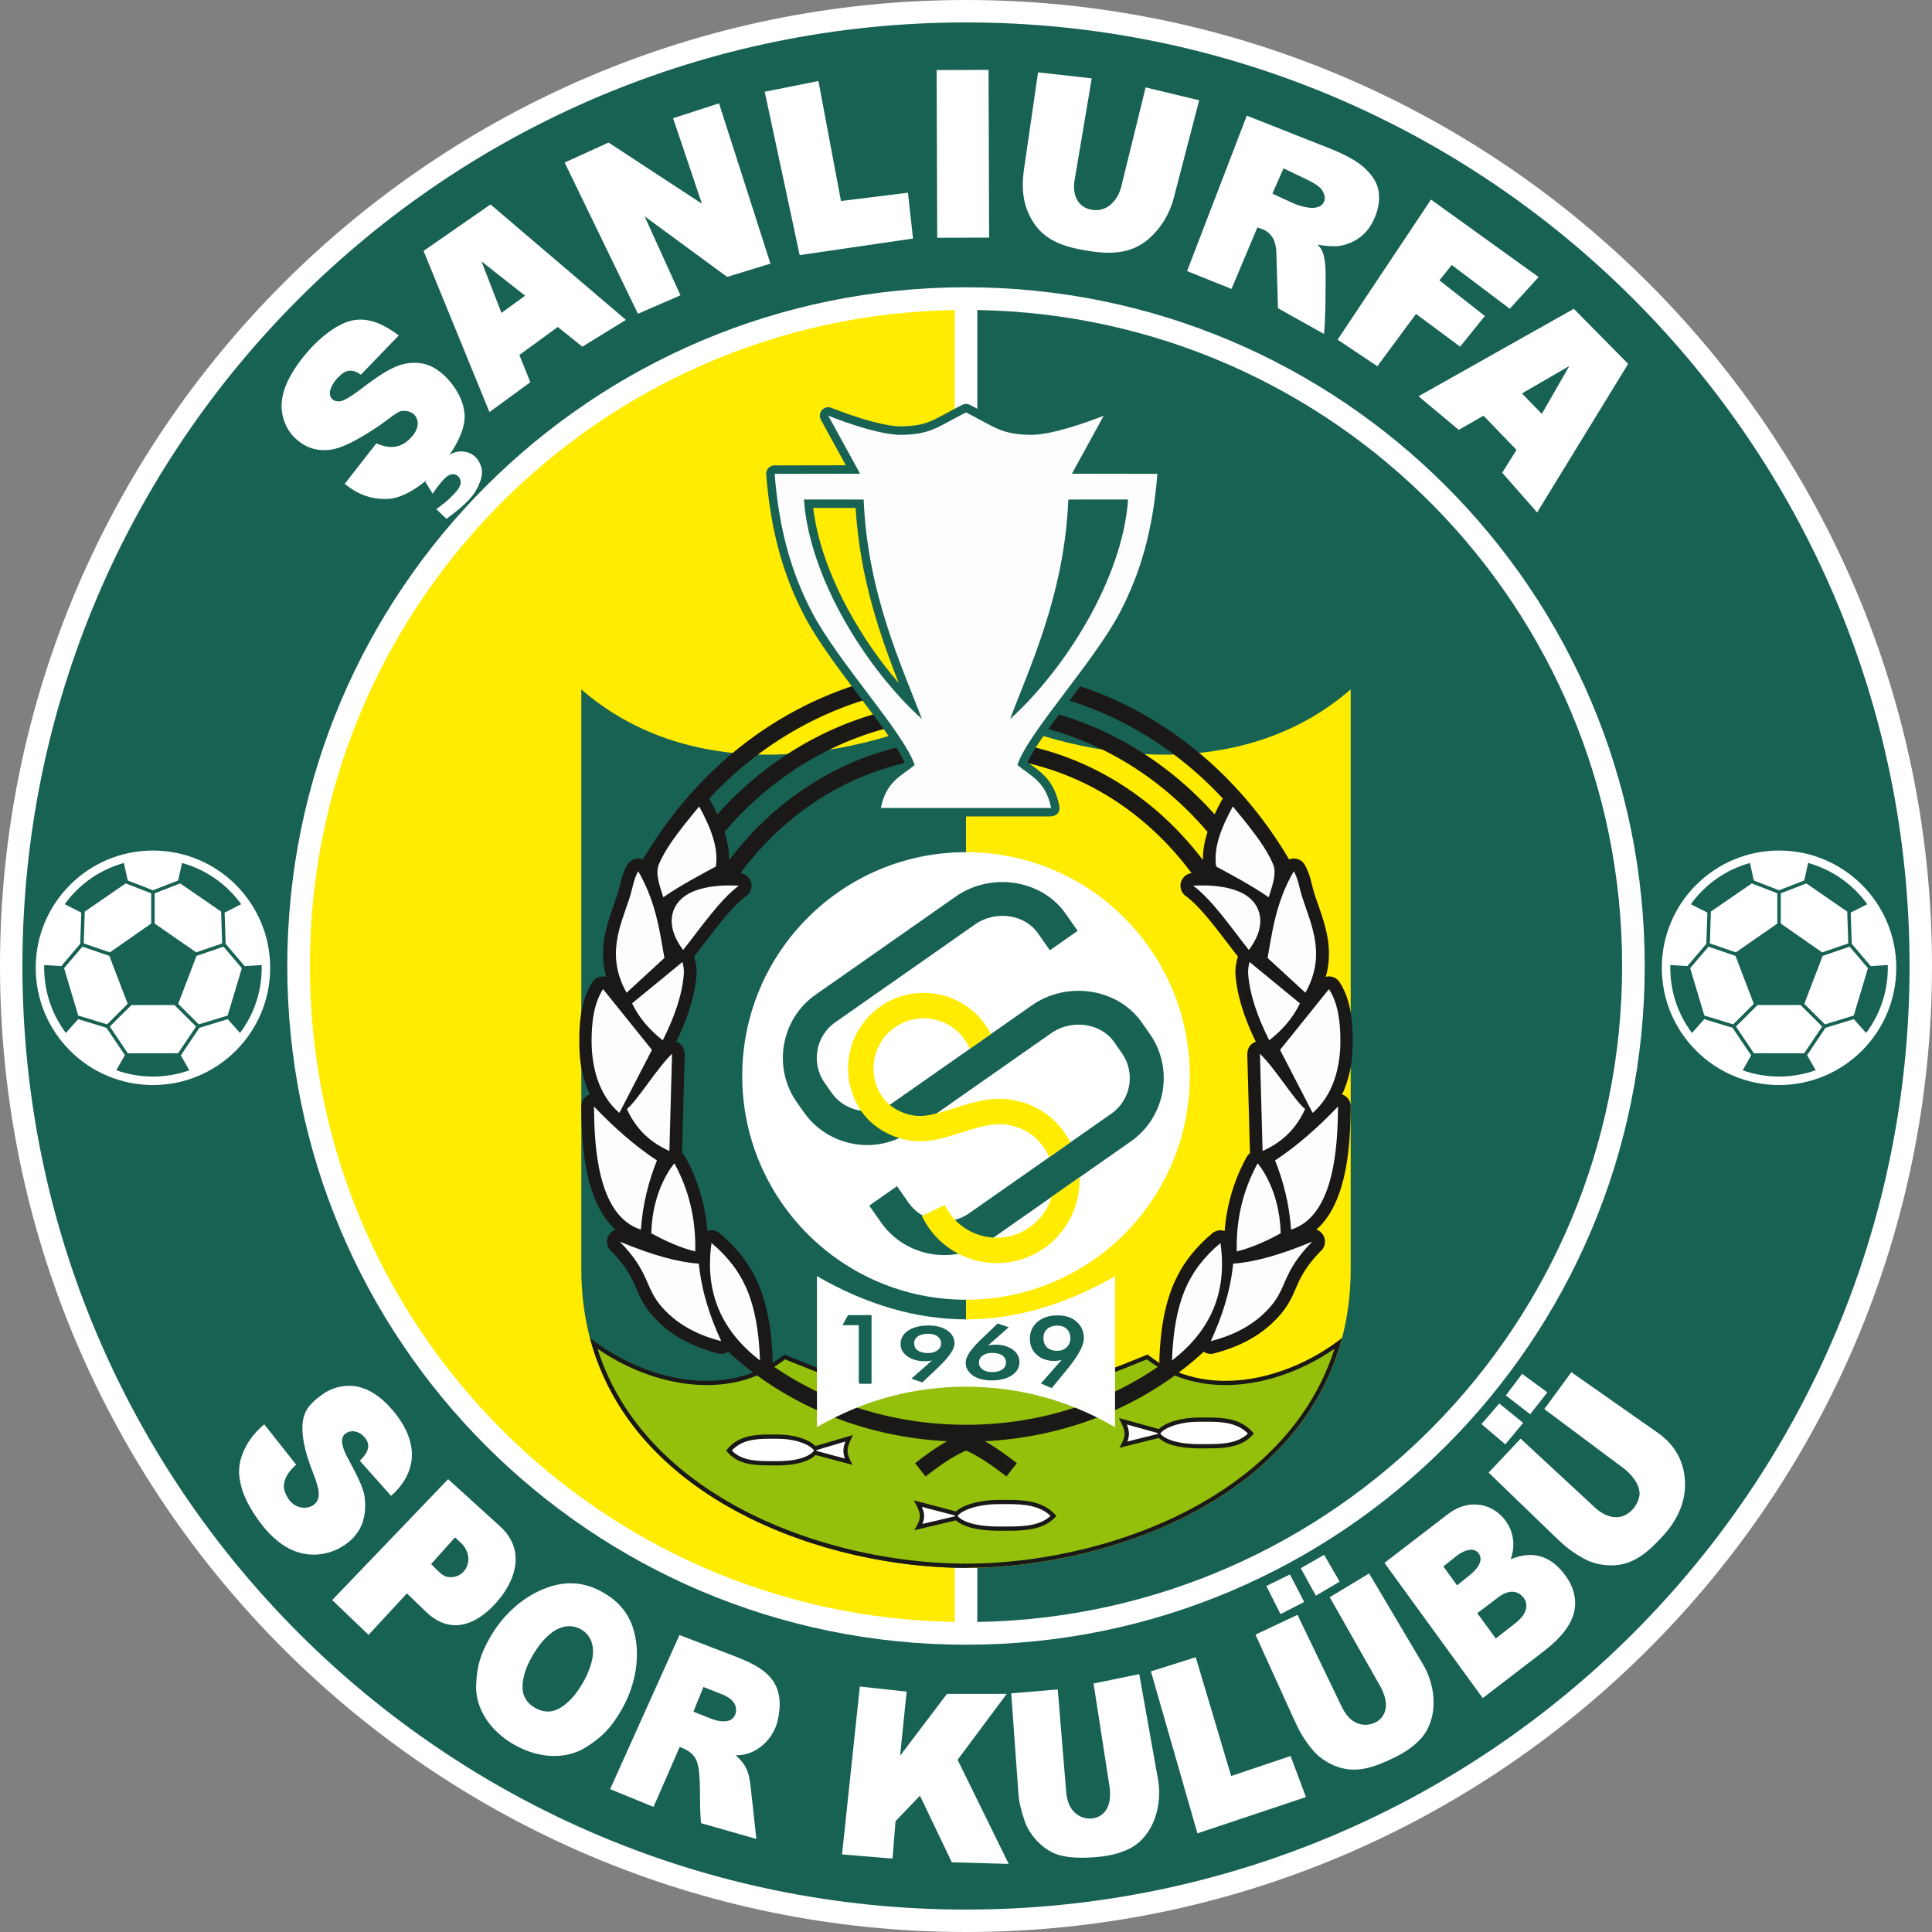 <svg xmlns="http://www.w3.org/2000/svg" id="Calque_2" data-name="Calque 2" viewBox="0 0 4342.9 4342.9"><rect x="0" y="0" width="4342.9" height="4342.9" fill="#808080" stroke="none"/><defs><style>.cls-1,.cls-2,.cls-3,.cls-5,.cls-6{fill-rule:evenodd}.cls-1{fill:#fff}.cls-2{fill:#1b1918}.cls-3{fill:#186253}.cls-5{fill:#fdfdfd}.cls-6{fill:#ffec00}</style></defs><g id="svg124"><path fill="#fff" d="M2171.45 4342.89C974.11 4342.89 0 3368.79 0 2171.45S974.11 0 2171.45 0 4342.9 974.11 4342.9 2171.45 3368.79 4342.9 2171.45 4342.9Z"/><path id="path2" d="M2171.45 50.41c1171.42 0 2121.04 949.62 2121.04 2121.04s-949.62 2121.04-2121.04 2121.04S50.4 3342.86 50.4 2171.45 1000.03 50.41 2171.45 50.41Z" class="cls-3"/><path id="path4" d="M2171.45 645.76c842.61 0 1525.69 683.07 1525.69 1525.68s-683.08 1525.69-1525.69 1525.69S645.76 3014.06 645.76 2171.44 1328.84 645.76 2171.45 645.76Z" class="cls-1"/><path id="path6" d="M2146.04 3646.01c-802.83-13.57-1449.48-668.5-1449.48-1474.56s646.65-1461 1449.48-1474.57v2949.13Z" class="cls-6"/><path id="path8" d="M2196.85 696.88c802.83 13.57 1449.48 668.5 1449.48 1474.57s-646.66 1461-1449.48 1474.56V696.88Z" class="cls-3"/><path id="path10" d="M2171.45 3524.36c355.86 0 864.75-192.98 864.75-671.3V1549.58c-226.68 197.96-568.01 181.12-864.75 36.75v1938.03Z" class="cls-6"/><path id="path12" d="M2171.45 3524.36c-355.86 0-864.75-192.98-864.75-671.3V1549.58c226.68 197.96 568.01 181.12 864.75 36.75v1938.03Z" class="cls-3"/><path id="path14" d="M2171.45 3524.36c314.77 0 749.19-151.03 845.34-516.93-119.9 94.34-307.33 141.92-437.18 37.31-116.58 47.43-251.49 108.33-408.15 35.66-156.66 72.68-291.58 11.79-408.15-35.64-129.86 104.6-317.27 57.03-437.18-37.32 96.15 365.89 530.56 516.92 845.33 516.92Z" class="cls-2"/><path id="path16" fill="#94bf0b" fill-rule="evenodd" d="M2171.45 3514.83c173.29 0 383.1-46.13 551.66-149.21 126.75-77.51 230.11-187.27 276.71-333.86-62.34 43.15-138.78 73.9-215.3 80.43-72.61 6.2-145.34-9.34-206.44-56.55l-9.05 3.69v-.03c-114.11 46.65-245.22 100.23-397.58 31.53-152.37 68.72-283.47 15.14-397.57-31.52v.03l-9.06-3.69c-61.1 47.21-133.83 62.75-206.44 56.55-76.52-6.53-152.95-37.27-215.3-80.42 46.61 146.58 149.96 256.34 276.71 333.85 168.56 103.07 378.36 149.2 551.65 149.2Z"/><path id="path18" d="M2381.7 1528.72c154.56 41.44 292.63 127.92 401.66 247.8 42.87 47.14 81.25 99.22 114.36 155.38 7.93-3.17 17.18-2.76 25.11 1.9 5.18 3.05 9.04 7.48 11.4 12.55 8.05 15.12 11.41 28.45 15.05 42.94 1.73 6.89 3.55 14.11 5.62 20.49 2.3 7.08 4.92 14.6 7.57 22.21 16.99 48.75 35.27 101.2 17.7 163.78 8.43-2.16 17.74-.46 25.04 5.41 7.22 5.81 14.22 20.58 17.89 28.99 14.34 32.85 17.65 72.47 17.54 108.13-.07 21.72-1 43.55-4.97 63.7-3.95 20.04-10.07 39.65-18.84 58.11 3.84 1.29 7.47 3.42 10.6 6.39 6.63 6.31 9.57 15.05 8.74 23.51-.46 42.55-2.26 104.97-16.51 161.64-11.12 44.23-29.7 85.08-60.6 112.34 7.46 2.57 13.83 8.18 17.1 16.03 4.86 11.65 1.43 24.67-7.59 32.54-34.92 35.94-45.81 60.82-55.63 83.25-8.93 20.41-17.16 39.19-36.77 61.47-22.74 25.83-48.61 44.3-74.52 57.79-25.08 13.06-50.39 21.41-72.81 27.28l.02.09c-8.21 2.15-16.51.5-23.06-3.86-3.99 3.69-8.03 7.34-12.12 10.95-124.43 109.86-292.82 180.75-479.66 190.16 18.44 10.51 41.75 25.97 71.74 49.36l-23.37 29.92c-44.38-34.61-72.14-50.15-90.95-58.22-18.81 8.07-46.57 23.6-90.95 58.22l-23.37-29.92c29.99-23.39 53.3-38.85 71.74-49.36-186.84-9.4-355.24-80.29-479.66-190.16-4.09-3.61-8.13-7.26-12.12-10.95-6.55 4.36-14.86 6.01-23.06 3.86l.02-.09c-22.43-5.87-47.73-14.22-72.81-27.28-25.91-13.49-51.78-31.96-74.52-57.79-19.62-22.28-27.84-41.06-36.77-61.47-9.81-22.43-20.71-47.31-55.63-83.25-9.02-7.86-12.45-20.89-7.59-32.54 3.27-7.85 9.65-13.47 17.1-16.03-30.9-27.26-49.48-68.11-60.6-112.34-14.24-56.67-16.04-119.1-16.5-161.64-.83-8.46 2.1-17.2 8.73-23.51 3.13-2.98 6.76-5.11 10.6-6.39-8.78-18.46-14.89-38.07-18.84-58.11-3.97-20.15-4.9-41.99-4.97-63.7-.11-35.66 3.2-75.27 17.54-108.13 3.66-8.4 10.67-23.17 17.89-28.99 7.3-5.88 16.61-7.58 25.04-5.41-17.57-62.58.71-115.03 17.7-163.78 2.65-7.61 5.27-15.13 7.57-22.21 2.07-6.38 3.88-13.6 5.62-20.49 3.64-14.48 7-27.81 15.05-42.94 2.36-5.07 6.22-9.5 11.4-12.55 7.93-4.66 17.18-5.07 25.11-1.9 33.12-56.16 71.49-108.24 114.36-155.38 109.25-120.13 247.66-206.71 402.6-248.05l27.66 32.27c-151.96 36.64-288.12 118.66-395.69 234.39.97 1.23 1.84 2.55 2.62 3.96l-.04.02c5.76 10.51 11.14 20.95 16 31.34l1.8-2.01c107.77-119.59 246.73-202.84 402.24-236.28l28.44 33.18c-155.8 28.63-295.24 109.64-402.4 228.55a815.09 815.09 0 0 0-14.21 16.21c.5 1.54.98 3.09 1.45 4.63 6.06 19.93 9.33 39.5 8.88 58.69a758.167 758.167 0 0 1 37.27-45.21c106.69-119.65 247.78-198.59 405.32-220.5l29.85 34.83c-158.24 15.5-300.45 91.77-406.73 210.96-14 15.7-27.38 32.1-40.08 49.15 7.42.98 14.45 4.84 19.25 11.33 9.39 12.69 6.71 30.58-5.98 39.97l-.06-.07c-30.11 22.29-62.9 65.24-93.99 105.97-7.07 9.26-14.06 18.42-23.71 30.68.99 2.15 1.7 4.4 2.13 6.68 1.12 4.38 2.1 8.86 2.77 13.6.85 6.01 1.22 12.32.79 19.09-1.6 24.7-7.03 50.56-15.27 76.69-7.85 24.91-18.31 50.26-30.43 75.21 14.6 5.01 19.47 17 19.1 30.92l-5.83 212.93c.12 2.12.01 4.27-.36 6.41 4.31 3.18 6.24 6.1 8.6 10.47 17.15 31.6 30.03 64.91 38.43 100.01 5.01 20.96 8.4 42.5 10.14 64.63a28.54 28.54 0 0 1 13.47-1.3c6.21.89 11.66 3.72 15.84 7.78 39.49 33.61 67.62 70.04 86.69 115.91 18.32 44.07 27.81 96.25 30.61 162.7.25 6.29.37 11.51-1.58 16.61 119.78 83.78 271.37 133.82 436.36 133.82s316.58-50.04 436.36-133.82c-1.95-5.1-1.83-10.32-1.58-16.61 2.8-66.45 12.29-118.62 30.61-162.7 19.07-45.87 47.2-82.3 86.69-115.91 4.18-4.06 9.63-6.89 15.84-7.78 4.69-.67 9.28-.16 13.47 1.3 1.74-22.13 5.13-43.67 10.14-64.63 8.39-35.1 21.28-68.42 38.43-100.01 2.37-4.36 4.29-7.28 8.6-10.47-.37-2.14-.48-4.29-.36-6.41l-5.83-212.93c-.37-13.92 4.5-25.91 19.1-30.92-12.13-24.95-22.58-50.3-30.43-75.21-8.24-26.14-13.67-51.99-15.27-76.69-.43-6.77-.07-13.08.79-19.09.67-4.74 1.66-9.22 2.78-13.6.43-2.28 1.13-4.53 2.13-6.68-9.65-12.26-16.64-21.42-23.71-30.68-31.09-40.73-63.88-83.68-93.99-105.97l-.06.07c-12.68-9.39-15.36-27.28-5.98-39.97 4.8-6.49 11.83-10.36 19.25-11.33a723.915 723.915 0 0 0-40.08-49.15c-106.05-118.93-247.88-195.12-405.68-210.86l29.82-34.79c157.12 22.1 297.83 100.96 404.3 220.35a761.163 761.163 0 0 1 37.27 45.2c-.45-19.19 2.83-38.75 8.88-58.68.47-1.54.95-3.09 1.45-4.63a784.53 784.53 0 0 0-14.22-16.21c-106.93-118.66-246.01-199.57-401.41-228.37l28.42-33.16c155.11 33.58 293.71 116.73 401.26 236.08l1.8 2.01c4.86-10.38 10.24-20.82 16-31.34l-.04-.02a28.29 28.29 0 0 1 2.62-3.96c-107.34-115.49-243.15-197.4-394.73-234.16l27.64-32.25Z" class="cls-2"/><path id="path20" d="M2601.67 1046.13c10.25-.02 18.59 8.07 19.02 18.19.1 3.07-.41 6.6-.67 9.67-5.32 61.36-14.75 115.49-28.36 165.26-14.18 51.86-32.82 98.61-56.03 143.56-28.76 55.71-78.67 121.82-125.41 183.74-43.62 57.78-84.41 111.82-100.42 146.88 7.1 5.23 14.24 10.15 21.27 15.63 21.66 16.91 41.06 37.79 50.01 82 3.14 15.71-6.7 24.1-21.23 24.14h-378.14c-11.21 0-20.59-6.88-20.59-18.98 0-4.92 2.5-13.51 3.85-18.32 10.3-36.85 28.94-55.2 49.29-70.71 6.24-4.76 12.55-9.13 18.84-13.76-16.01-35.07-56.8-89.1-100.42-146.89-46.74-61.92-96.65-128.03-125.41-183.74-23.2-44.95-41.85-91.7-56.03-143.56-14.15-51.73-23.78-108.18-28.97-172.57h-.01c-.84-10.49 6.97-19.68 17.46-20.52 1.45-.12 2.82 0 4.26 0l157.35-.24-55.45-101.1c-.36-.66-.75-1.27-1.08-1.93-4.51-9.1-1.07-20.23 7.92-25.16 5.71-3.13 12.31-3.03 17.72-.31 24.68 9.74 59.7 22.3 93.22 31.02 23.72 6.17 46.4 10.35 63.29 10.02 47.84-.93 65.13-10.33 100.77-29.73 9.43-5.13 19.97-10.87 30.34-16.24 13.21-6.81 15.57-5.87 29.49 1.38 9.52 4.97 19.06 10.15 27.69 14.85 35.64 19.39 52.92 28.79 100.76 29.72 16.89.33 39.57-3.86 63.29-10.02 33.04-8.59 67.53-20.92 92.15-30.59 11.01-4.26 22.46-2.73 27.34 9.56 2.33 5.88 1.54 12.22-1.59 17.2l-55.57 101.31 160.08.21Zm-581.4 489.36c-40.05-102.12-87.52-234.38-96.92-393.67l-95.33-.08c8.9 74.65 37.83 153.03 77.09 226.13 33.05 61.52 73.33 119.13 115.15 167.61Zm399.27-393.67c-9.39 159.28-56.87 291.54-96.92 393.67 41.82-48.49 82.1-106.1 115.15-167.61 39.27-73.1 68.19-151.47 77.09-226.13l-95.33.07Z" class="cls-3"/><path id="path22" d="M1980.17 1816.23c11.63-59.77 45.9-71.69 75.74-96.48-22.73-71.55-173.62-233.01-231.76-345.64-45.31-87.77-72.69-182.15-82.92-308.96l192.15-.29-71.53-130.41c43.52 17.28 120.43 43.88 165.37 43 66.14-1.29 78.52-17 144.23-50.43 65.71 33.43 78.09 49.14 144.23 50.43 44.93.88 121.84-25.72 165.37-43l-71.53 130.41 192.15.29c-10.23 126.81-37.61 221.19-82.92 308.96-58.14 112.63-209.03 274.09-231.76 345.64 29.84 24.8 64.11 36.72 75.74 96.48h-382.56Zm92.05-200.02c-41.14-110.69-122.2-278.27-130.79-493.35l-134.31-.1c12.63 180.34 144.3 384.59 265.09 493.45Zm198.46 0c41.14-110.69 122.2-278.28 130.79-493.35l134.31-.1c-12.63 180.34-144.3 384.59-265.09 493.45Z" class="cls-5"/><path id="path24" d="M2721.64 3014.8c24.4-53.03 43.78-109.4 50.37-174.29 44.62-2.98 102.34-18.06 177.78-49.49-68.74 69.97-55.1 102.03-95.05 147.4-40.3 45.76-92.02 65.63-133.11 76.38Zm157.13-242.54c-29.63 16.54-66.38 33.08-98.69 40.73-1.81-72.6 14.35-138.39 46.92-197.96 2.35 2.9 49.7 57.73 51.77 157.23Zm23.4-8.26c-4-58.66-17.76-109.88-35.99-155.5 48.13-31.42 96.99-74.47 141.57-121.3-.83 82.05-5.99 245.77-105.57 276.8Zm31.56-271.16c-21.96 48.62-55.8 76.64-95.55 94.43l-5.98-218.45c33.52 31.67 78.88 106.6 101.53 124.01Zm16.93 8.84-73.25-141.69 109.89-136.55c20.11 30.93 25.48 71.67 25.77 113.66.41 60.91-15.77 124.48-62.41 164.58Zm-143.45-366.27c-39.48-50-82.77-113.13-125.08-144.44 51.72-3.08 103.38 4.85 129.92 30.36 26.77 25.73 30.72 67.5-4.84 114.08Zm127.18 96.06-85.02-78.13c9.34-49.35 16.91-123.46 58.98-194.92 10.62 19.29 12.08 37.37 19.44 60.05 19.95 61.54 53.99 128.39 6.61 212.99Zm-82.48-214.52c-39.73-27.43-80.69-48.76-118.07-69.11-6.53-41.27 10.89-86.68 37.4-135.02 52.62 63.15 76.67 97.34 90.31 129.28 9.08 21.27-1.38 47.85-9.65 74.84Zm-108.49 777.2c-73.54 62.02-104.12 133.52-108.93 264.09 83.09-64.08 125.44-149.03 108.93-264.09Zm178.64-538.8-113.2-92.87c-2.14 8.05-3.78 16.32-3.18 25.63 3.03 46.77 21.75 99.57 47.41 150.37 29.66-23.27 53.48-50.43 68.98-83.13Z" class="cls-5"/><path id="path26" d="M1621.25 3014.8c-24.39-53.03-43.78-109.4-50.37-174.29-44.62-2.98-102.34-18.06-177.78-49.49 68.74 69.97 55.1 102.03 95.05 147.4 40.3 45.76 92.02 65.63 133.11 76.38Zm-157.13-242.54c29.63 16.54 66.38 33.08 98.69 40.73 1.81-72.6-14.35-138.39-46.92-197.96-2.35 2.9-49.7 57.73-51.77 157.23Zm-23.4-8.26c4-58.66 17.77-109.88 35.99-155.5-48.13-31.42-96.99-74.47-141.57-121.3.83 82.05 5.99 245.77 105.57 276.8Zm-31.56-271.16c21.96 48.62 55.8 76.64 95.55 94.43l5.98-218.45c-33.52 31.67-78.88 106.6-101.53 124.01Zm-16.93 8.84 73.25-141.69-109.89-136.55c-20.11 30.93-25.48 71.67-25.77 113.66-.41 60.91 15.77 124.48 62.41 164.58Zm143.45-366.27c39.47-50 82.76-113.13 125.07-144.44-51.72-3.08-103.38 4.85-129.92 30.36-26.77 25.73-30.72 67.5 4.84 114.08Zm-127.18 96.06 85.02-78.13c-9.34-49.35-16.91-123.46-58.98-194.92-10.62 19.29-12.09 37.37-19.44 60.05-19.95 61.54-53.99 128.39-6.61 212.99Zm82.48-214.52c39.73-27.43 80.69-48.76 118.07-69.11 6.52-41.27-10.89-86.68-37.4-135.02-52.62 63.15-76.67 97.34-90.31 129.28-9.08 21.27 1.38 47.85 9.65 74.84Zm108.5 777.2c73.54 62.02 104.12 133.52 108.93 264.09-83.09-64.08-125.44-149.03-108.93-264.09Zm-178.64-538.8 113.2-92.87c2.14 8.05 3.79 16.32 3.18 25.63-3.03 46.77-21.75 99.57-47.41 150.37-29.66-23.27-53.48-50.43-68.98-83.13Z" class="cls-5"/><path id="path28" d="M2171.45 3117.07c-110.98.32-223.57 26.34-335.05 90.94v-339.47c111.48 64.6 224.07 96.97 335.05 97.31 110.98-.32 223.57-32.69 335.05-97.29v339.47c-111.48-64.6-224.07-90.62-335.05-90.96Z" class="cls-1"/><path id="path30" d="M2371.62 3410.78c-12.56 13.67-29.2 21.19-47.09 25.29-17.45 4-36.09 4.73-53.24 4.8l-25.28.11c-19.44.08-44.88-1.61-66.09-7.72-12.3-3.54-23.25-8.6-31.01-15.67l-83.17 19.63-10.57 2.49 5.36-9.47c5.21-9.21 7.5-16.28 7.21-23.28-.3-7.13-3.27-14.67-8.54-24.7l-5.01-9.53 10.41 2.72 84.37 22.05c7.77-7.09 18.84-12.52 31.24-16.51 20.37-6.55 44.62-9.36 63.29-9.38l23.31-.02c18.42-.02 37.65.78 55.66 5.19 18.42 4.5 35.51 12.74 49.14 27.57l2.96 3.22-2.96 3.22Z" class="cls-2"/><path id="path32" d="M2322.41 3426.81c14.69-3.37 28.36-9.2 39.05-19.26-11.67-11.27-25.92-17.8-41.22-21.54-17.11-4.18-35.63-4.94-53.43-4.93l-23.31.02c-17.83.01-40.99 2.69-60.39 8.93-13.07 4.2-24.31 9.98-30.7 17.53 6.39 7.57 17.36 12.89 30.12 16.57 20.2 5.82 44.68 7.43 63.45 7.35l25.28-.11c16.56-.07 34.52-.76 51.15-4.57Z" class="cls-1"/><path id="path34" d="m2146.54 3406.68-74.36-19.43c3.06 7 4.78 13.14 5.04 19.33.26 6.22-.97 12.28-3.8 19.05l73.13-17.2v-1.75Z" class="cls-1"/><path id="path36" d="M1635.11 3263.84c11.17 13.67 25.96 21.19 41.86 25.29 15.51 4 32.08 4.73 47.33 4.8l22.47.11c17.28.08 39.9-1.61 58.75-7.72 10.93-3.54 20.67-8.59 27.57-15.67l73.94 19.63 9.39 2.49-4.76-9.47c-4.63-9.21-6.67-16.28-6.41-23.28.26-7.13 2.91-14.67 7.6-24.7l4.46-9.53-9.25 2.72-75.01 22.05c-6.9-7.09-16.74-12.52-27.77-16.51-18.11-6.55-39.67-9.36-56.27-9.38l-20.72-.02c-16.38-.02-33.47.78-49.49 5.19-16.37 4.5-31.56 12.73-43.69 27.57l-2.63 3.22 2.63 3.22Z" class="cls-2"/><path id="path38" d="M1679.65 3279.86c-12.99-3.37-25.08-9.2-34.53-19.26 10.32-11.27 22.92-17.8 36.45-21.54 15.13-4.18 31.51-4.94 47.25-4.93l20.62.02c15.77.01 36.24 2.69 53.4 8.93 11.56 4.2 21.5 9.98 27.15 17.53-5.65 7.57-15.35 12.9-26.64 16.57-17.87 5.82-39.51 7.43-56.11 7.35l-22.36-.11c-14.64-.07-30.53-.76-45.23-4.58Z" class="cls-1"/><path id="path40" d="m1835.2 3259.73 65.1-19.43c-2.68 7-4.19 13.14-4.41 19.33-.23 6.22.84 12.28 3.33 19.05l-64.02-17.2v-1.75Z" class="cls-1"/><path id="path42" d="M2815.65 3225.58c-11.89 13.67-27.64 21.19-44.57 25.29-16.51 4-34.16 4.73-50.39 4.8l-23.93.11c-18.4.08-42.48-1.61-62.56-7.72-11.64-3.54-22-8.6-29.36-15.67l-78.73 19.63-10 2.49 5.07-9.47c4.94-9.21 7.1-16.28 6.83-23.28-.28-7.13-3.09-14.67-8.09-24.7l-4.75-9.53 9.85 2.72 79.87 22.05c7.35-7.09 17.83-12.52 29.57-16.51 19.28-6.55 42.24-9.36 59.91-9.38l22.07-.02c17.44-.02 35.64.78 52.69 5.19 17.43 4.5 33.61 12.74 46.52 27.57l2.8 3.22-2.8 3.22Z" class="cls-2"/><path id="path44" d="M2768.32 3241.6c13.84-3.37 26.72-9.2 36.79-19.26-10.99-11.27-24.42-17.8-38.84-21.54-16.12-4.19-33.57-4.94-50.34-4.93l-21.96.02c-16.8.01-38.62 2.69-56.9 8.93-12.32 4.2-22.91 9.98-28.93 17.53 6.02 7.57 16.35 12.89 28.38 16.57 19.04 5.82 42.1 7.43 59.78 7.35l23.82-.11c15.6-.07 32.53-.76 48.2-4.57Z" class="cls-1"/><path id="path46" d="m2602.59 3221.47-69.63-19.43c2.86 7 4.48 13.14 4.72 19.33.24 6.22-.9 12.28-3.56 19.05l68.48-17.2v-1.75Z" class="cls-1"/><path id="path48" d="M343.8 1911.93c145.55 0 263.54 117.99 263.54 263.54s-117.99 263.54-263.54 263.54-263.54-117.99-263.54-263.54 117.99-263.54 263.54-263.54Z" class="cls-1"/><path id="path50" d="M409.13 1939.82c54.26 15.01 100.93 48.25 133.03 92.72l-37.26 18.92 2.34 70.15 42.7 50.1 38.26-2.45c.06 2.06.08 4.14.08 6.21 0 54.95-18.13 105.67-48.73 146.5l-27.68-31.02-63.65 19.44-41.68 61.96 19.04 33.58c-25.58 9.07-53.1 14.03-81.79 14.03s-56.64-5.03-82.38-14.24l19.33-33.82-41.38-61.52-63.65-19.44-27.68 31.02c-30.6-40.82-48.73-91.54-48.73-146.5 0-2.08.03-4.15.08-6.21l38.26 2.45 42.71-50.1 2.34-70.15-37.26-18.92c32.1-44.48 78.79-77.72 133.06-92.73l8.63 39.43 56.68 21.96 56.69-21.96 8.65-39.42Z" class="cls-3"/><path id="path52" d="m240.74 2302.62 46.3-46.11-41.26-107.82-60.59-20.7-41.2 48.32 31.88 106.5 64.88 19.81Z" class="cls-1"/><path id="path54" d="m392.17 2259.19 48.54 48.35-40.34 59.99-113.04.17-40.46-60.16 48.55-48.34h96.75Z" class="cls-1"/><path id="path56" d="m441.69 2148.73-41.14 107.77 46.3 46.12 64.88-19.81 31.88-106.5-41.2-48.32-60.72 20.74Z" class="cls-1"/><path id="path58" d="m347.7 2076.03 93.21 64.7 58.49-19.98-2.38-71.65-91.94-63.27-57.37 22.21v67.99Z" class="cls-1"/><path id="path60" d="m282.52 1985.83-91.94 63.28-2.38 71.64 58.77 20.08 92.92-64.84v-67.95l-57.37-22.21Z" class="cls-1"/><path id="path62" d="M3999.09 1911.93c-145.55 0-263.54 117.99-263.54 263.54s117.99 263.54 263.54 263.54 263.54-117.99 263.54-263.54-117.99-263.54-263.54-263.54Z" class="cls-1"/><path id="path64" d="M3933.76 1939.82c-54.26 15.01-100.93 48.25-133.03 92.72l37.26 18.92-2.34 70.15-42.7 50.1-38.26-2.45c-.06 2.06-.08 4.14-.08 6.21 0 54.95 18.13 105.67 48.73 146.5l27.68-31.02 63.65 19.44 41.68 61.96-19.04 33.58c25.58 9.07 53.1 14.03 81.79 14.03s56.64-5.03 82.38-14.24l-19.33-33.82 41.38-61.52 63.65-19.44 27.68 31.02c30.6-40.82 48.73-91.54 48.73-146.5 0-2.08-.03-4.15-.08-6.21l-38.26 2.45-42.71-50.1-2.34-70.15 37.26-18.92c-32.1-44.48-78.79-77.72-133.06-92.73l-8.63 39.43-56.68 21.96-56.69-21.96-8.65-39.42Z" class="cls-3"/><path id="path66" d="m4102.16 2302.62-46.3-46.11 41.26-107.82 60.59-20.7 41.2 48.32-31.88 106.5-64.88 19.81Z" class="cls-1"/><path id="path68" d="m3950.72 2259.19-48.54 48.35 40.34 59.99 113.04.17 40.46-60.16-48.55-48.34h-96.75Z" class="cls-1"/><path id="path70" d="m3901.2 2148.73 41.14 107.77-46.3 46.12-64.88-19.81-31.88-106.5 41.2-48.32 60.72 20.74Z" class="cls-1"/><path id="path72" d="m3995.19 2076.03-93.21 64.7-58.49-19.98 2.38-71.65 91.94-63.27 57.37 22.21v67.99Z" class="cls-1"/><path id="path74" d="m4060.37 1985.83 91.94 63.28 2.38 71.64-58.77 20.08-92.92-64.84v-67.95l57.37-22.21Z" class="cls-1"/><path id="path76" d="M2171.45 1915.58c277.81 0 503.02 225.2 503.02 503.02s-225.21 503.02-503.02 503.02-503.02-225.2-503.02-503.02 225.21-503.02 503.02-503.02Z" class="cls-1"/><path id="path78" d="m2016.32 2666.37 26.18 37.39c15.31 21.87 38.23 35.5 62.8 39.83 24.57 4.33 50.77-.64 72.64-15.95l320.38-224.33c21.87-15.31 35.49-38.23 39.83-62.81 4.33-24.58-.63-50.77-15.94-72.64l-17.92-25.59c-14.85-21.21-38.15-33.93-63.24-37.77-26.5-4.05-54.74 1.65-77.41 17.53l-315.17 220.69c-39.09 27.37-85.82 36.27-129.58 28.55-43.76-7.72-84.63-32.06-112-71.16l-15.92-22.73c-27.38-39.11-36.28-85.83-28.56-129.58 7.71-43.76 32.06-84.62 71.16-112l315.17-220.69c39-27.31 87.31-37.16 132.45-30.26 44.93 6.86 86.99 30.16 114.34 69.22l26.87 38.37-62.42 43.71-26.87-38.37c-14.85-21.21-38.15-33.93-63.24-37.77-26.5-4.05-54.74 1.65-77.41 17.53l-315.17 220.69c-21.87 15.32-35.5 38.24-39.83 62.81-4.33 24.57.64 50.77 15.95 72.64l15.92 22.73c15.31 21.87 38.23 35.5 62.81 39.83 24.58 4.33 50.78-.63 72.64-15.94l315.17-220.69c39-27.31 87.31-37.16 132.45-30.26 44.93 6.86 86.99 30.16 114.34 69.22l17.92 25.59c27.38 39.1 36.27 85.82 28.56 129.58-7.72 43.76-32.06 84.62-71.15 112l-320.38 224.33c-39.1 27.38-85.82 36.28-129.58 28.56-43.75-7.72-84.62-32.06-112-71.16l-26.18-37.39 62.42-43.71Z" class="cls-3"/><path id="path80" d="M2123.71 2708.59c1.36 2.84 3.04 5.97 5.04 9.39 1.72 2.94 3.67 5.98 5.85 9.1 20.46 29.22 50.83 47.38 83.38 53.12 32.55 5.74 67.3-.94 96.52-21.4 24.7-17.3 41.5-41.67 49.57-68.46l62.57-43.81c.44 13.02-.49 26.04-2.74 38.81-8.28 46.96-34.48 90.77-76.62 120.28-42.14 29.51-92.27 39.14-139.23 30.86-46.96-8.28-90.77-34.48-120.28-76.62-2.86-4.08-5.6-8.38-8.23-12.88-2.42-4.13-4.81-8.68-7.17-13.61l51.33-24.77Zm235.01-107.53c-3.37-7.64-7.52-15.07-12.49-22.17-9.65-13.77-21.01-24.53-33.63-32.56-13.63-8.67-28.92-14.41-45.27-17.54-33-6.31-69.65 5.36-105.41 16.76-27.12 8.64-53.83 17.15-81.59 19.5-26.8 2.27-55.07-3.27-80.3-14.86-25.15-11.55-47.58-29.15-62.93-51.06-26.9-38.42-35.68-84.12-28.13-126.93 7.55-42.81 31.43-82.75 69.85-109.66 38.42-26.9 84.12-35.69 126.93-28.14 42.81 7.55 82.75 31.43 109.66 69.85 4.07 5.81 7.91 12.22 11.52 19.16l.49.96-47.37 33.17c-1.14-2.72-2.35-5.31-3.62-7.76-2.06-3.95-4.67-8.21-7.84-12.74-17.86-25.5-44.36-41.35-72.76-46.36-28.4-5.01-58.73.82-84.23 18.68-25.5 17.86-41.35 44.36-46.36 72.76-5.01 28.4.82 58.73 18.68 84.23 9.55 13.64 23.76 24.71 39.82 32.08 16.52 7.59 34.74 11.25 51.69 9.81 21.3-1.81 45.04-9.37 69.14-17.05 42.54-13.56 86.13-27.44 133.43-18.4 23.38 4.47 45.38 12.77 65.21 25.38 18.98 12.08 35.83 27.92 49.83 47.93 4.93 7.04 9.3 14.29 13.12 21.72l-47.45 33.23Z" class="cls-6"/><path id="path82" d="m3362.42 3683.15 42.23-33.1c8.82-6.91 15.43-13.45 19.68-19.8 7.01-10.46 10.02-25.71 1.59-37.33-6.5-8.95-14.68-13.92-24.61-14.83s-22.89 3.53-37.37 15.5l-43.22 32.6 41.71 56.96Zm-87.15-119.55 28.89-23.13c11.9-9.53 32.82-30.6 19.87-48.51-12.52-17.33-37.93-3.96-49.56 5.43l-30.06 23.8 30.86 42.41Zm-163.16-50.42 142.88-109.78c23.64-18.16 48.32-23.89 70.55-20.81 32.98 4.57 60.58 28.53 71.39 60.06 6.49 18.91 6.94 40.56-1.12 62.36 21.97-9.05 42.59-11.86 61.72-7.77 23.53 5.03 44.81 20.49 63.6 47.61 11.88 17.15 19.43 37.33 19.67 57.88.55 46.34-36.81 83.7-75.59 112.92l-132.22 101.48-220.89-303.94Z" class="cls-1"/><path id="path84" d="m2587.12 3757.06 100.78-31.78 79.58 266.98 133.64-45 34.47 92.35-243.91 81.57-104.56-364.11Z" class="cls-1"/><path id="path86" d="m2458.17 3784.3 102.71-21.12 42.31 237.4c10.28 57.67-10.37 126.19-61.8 153.63-19.38 10.33-43.09 16.9-71.22 19.71-30.75 3.07-74.19 4.43-102.8-8.94-26.33-12.31-52.77-39.97-63.44-69.95-8.26-23.23-13.27-44.04-14.59-62.5l-16.2-226.15 104.54-8.74 18.94 229.94c1.69 20.52 7.96 36.04 18.88 46.48 10.99 10.5 26.18 15.25 40.34 13.49 12.87-1.6 24.89-8.6 32.15-21.57 7.76-13.85 8.23-31.83 6.45-47.44l-36.27-234.22Z" class="cls-1"/><path id="path88" d="m1932.76 3791.11 105.29 11.44-14.72 144.12 105.33-139.03 134.38-.04-110.45 148.17 114.8 234.04-127.75-3.54-71.73-149.78-54.86 57.35-6.71 84.11-113.51-9.46 39.95-377.37Z" class="cls-1"/><path id="path90" d="m1371.51 4021.81 155.81-346.43 120.42 46.14c32.9 12.61 64.53 26.34 84.3 49.51 23.77 27.87 23.77 63.21 15.97 97.03-9.74 42.25-49.54 79.42-94.34 77.44 23.31 20.86 30.05 37.32 33.67 70.49l12.84 117.65-124.31-35.37c-4.11-41.57-.53-72.77-4.39-113.61-3.1-32.78-12.41-45.71-43.45-57.95l-58.98 134.98-97.54-39.89Zm187.35-174.08c13.45 5.36 26.96 10.69 40.45 16.01 9.22 3.63 22.17 6.81 33.25 5.27 8.44-1.18 15.81-5.1 19.61-13.65 3.23-7.26 3.36-16.18-.22-23.86-3.89-8.36-12.81-16.61-29.64-23.22-13.74-5.39-27.47-10.81-41.19-16.18-8.32 22.32-13.74 32.71-22.27 55.63Z" class="cls-1"/><path id="path92" d="m969.2 3515.78 9.87 10.07c14.86 15.17 21.41 19.1 33.04 19.48 12.59.35 24.71-5.13 32.54-15.62 6.19-8.28 9.13-19.73 7.98-29.68-1.5-12.93-8.65-24.88-16.48-31.93l-13.49-12.15-53.44 59.83Zm38.17-190.82 117.48 106.78c21.36 19.42 32.34 42.28 34.02 66.62 1.26 18.36-2.91 36.82-10.58 54.3-11.48 26.16-30.77 50.13-51.31 68.29-23.75 21-48.74 32.46-73.53 32.37-22.31-.08-44.47-9.51-65.42-29.74l-43.31-41.83-86.23 93.24-81.75-78.22 260.63-271.81Z" class="cls-1"/><path id="path94" d="m594.02 3201.76 71.65 90.64c-9.11 8.32-16.2 16.28-20.61 24.26-10.54 19.08-8.9 34.99 4.59 54.47 11.22 16.2 34.52 23.68 52.89 13.37 11.21-6.29 16.61-19.41 12.91-36.91-2.23-10.56-6.55-23.91-12.99-40.05-18.27-46.64-25.58-83.96-21.78-112.03 3.7-28.21 20.77-44.5 44.92-61.59 15.89-11.25 33.96-17.48 54.13-18.67 41.35-2.42 76.35 23.79 102.3 54.05 33.61 39.22 51.01 82.4 41.13 124.55-5.52 23.54-19.56 46.76-44.05 68.79l-70.27-79.1c6.37-6.26 11.81-12.66 15.2-19.23 5.69-11.03 5.57-22.58-5.64-34.83-10.3-11.26-26.63-16.61-40.51-7.88-22.02 13.85 2.47 53.09 9.83 67.09 13.76 26.19 29.6 55.98 31.99 76.68 4.96 42.92-5.43 79.62-42.75 106.04-20.66 14.63-44.04 22.31-67.43 23.13-25.03.88-48.08-5.95-68.7-18.61-25.53-15.69-46.63-39.43-63.67-64.03-24.47-35.33-34.99-62.9-38.83-90.03-3.68-26.01 3.43-51.5 16.89-74.81 9.54-16.53 22.55-31.7 38.8-45.29Z" class="cls-1"/><path id="path96" d="m3216.74 448.63 241.84 174.11-64.84 71.32-130.38-98.41-27.71 34.51 102.11 80.13-55.53 68.97-99.19-73.6-86.96 117.55-89.32-59.67 209.99-314.92Z" class="cls-1"/><path id="path98" d="m2860.18 435.27 47.76 22.04c8.3 3.83 23.36 8.3 35.71 9.67 11.27 1.25 25.1-.61 31.54-11.2 5.15-8.48 2.27-18.25-2.06-26.44-4.73-8.95-18.4-17.72-37.56-26.84l-50.39-23.98-25 56.76Zm-191.75 174.05 134.22-349.36 186.7 73.81c33.46 13.23 57.72 26.69 72.99 39.52 15.32 12.86 30.83 30.9 35.39 50.8 4.55 19.83 2.32 40.88-6.65 63.09-7.85 19.44-18.72 34.47-32.65 45.2-13.96 10.75-29.97 17.58-47.93 20.48-11.49 1.85-32.21 0-49.69-2.9 15.13 10.07 19.29 36.31 19.05 73.29-.29 44.53-.11 91.23-3.62 127.48l-103.48-57.78-3.6-124.34c-.48-16.79-4.57-28.41-8.73-34.85-5.5-8.52-13.2-15.17-23.19-18.74l-10.74-3.83-58.21 138.34-99.88-40.2Z" class="cls-1"/><path id="path100" d="m2105.43 157.51 116.7-.4 1.31 377.02-116.7.4-1.31-377.02Z" class="cls-1"/><path id="path102" d="m1719.01 206.19 120.73-24.06 50.63 269.7L2041 433.17l11.33 103.01-254.79 37.29L1719 206.18Z" class="cls-1"/><path id="path104" d="m1269.29 365.43 98.59-45.03 209.95 137.52-64.81-192.2 103.27-33.41 115.59 360.3-97.43 29.82-185.53-136.23 80.72 177.63-95.59 41.51-164.76-339.91Z" class="cls-1"/><path id="path106" d="M774.85 1087.66 846 996.57c41.86 18.78 66.16 2.39 83.42-19.42 9.83-12.43 11.84-26.85 6.86-37.6-4.71-10.18-15.69-17.08-32.21-15.85-11.52.85-28.58 17.86-55.2 35.56-43.57 28.99-81.37 49.62-110.17 52.2-28.93 2.59-53.99-6.19-75.27-26.6-14-13.42-23.34-30.17-27.99-50.18-4.64-20.01-2.77-41.54 5.72-64.66 20.54-55.96 95.81-142.67 157.31-150.83 36.23-4.81 69.82 13.81 97.92 34.79l-85.1 88.26c-10.46-7.08-17.84-9.24-24.76-9.02-9.41.31-17.54 5.77-27.45 16.1-12.94 13.5-24.79 35.6-12.31 47.69 4.29 4.15 10.11 5.71 17.48 5.09 7.42-.62 24.81-10.61 41.54-23.4 42.02-32.11 67.46-49 90.8-57.12 28.57-9.94 56.93-7.45 79.03 5.26 37.26 21.45 71.59 71.45 68.69 114.84-4.62 69.21-103.34 178.93-175.45 180.02-34.92.53-64.29-10.04-94.02-34.05Z" class="cls-1"/><path id="path108" d="m972.73 1109.71-16.64-26.44c8.19-14.36 17.12-26.71 26.78-36.89 20.17-21.25 33.84-30.16 48.7-31.38 14.92-1.23 27.2 2.84 37.06 12.19 5.91 5.61 10.4 13.31 13.27 22.99 2.85 9.65 1.71 21.09-3.39 34.16-5.13 13.13-11.19 25.13-26.04 40.79-13.46 14.18-27.51 25-48.87 41.14l-22.98-21.8c14.74-10.57 25.69-18.88 39.45-33.39 10.14-10.68 14.56-18.02 15.29-24.55.72-6.47-1.18-11.89-5.77-16.24-3.62-3.44-8.26-4.83-13.76-4.24-5.57.61-11.44 4.28-17.72 10.9-8.39 8.84-16.18 18.86-25.37 32.76Z" class="cls-1"/><path id="path110" d="m3527.63 822.7-106.46 61.7 44.65 45.99 61.82-107.69Zm-118.68 188.6-74.24-76.88-55.59 31.85-90.51-75.5 349.15-196.6 122.13 123.73-204.64 334.01-78.5-89.27 32.21-51.32Z" class="cls-1"/><path id="path112" d="m1082.31 587.51 44.89 115.83 53.17-38.63-98.06-77.19Zm171.53 147.48-86.36 62.97 24.68 61.26-91.96 67.06-148.1-362.26 150.56-104.46 304.31 259.51-97.96 60.21-55.16-44.29Z" class="cls-1"/><path id="path114" d="m2575.23 196.46 120.36 28.99-56.98 218.99c-9.98 38.37-29.81 68.2-52.98 89.51-43.75 40.22-95.84 38.04-151.37 27.95-56.31-10.23-101.1-28.64-124.93-88.52-11.71-29.45-12.06-61.41-7.43-93.33l31.54-217.44 120.68 13.53-38.64 229.36c-4.81 28.55 4.46 58.03 35.17 65.33 35.09 8.34 61.65-18.07 69.92-51.71l54.68-222.66Z" class="cls-1"/><path id="path116" d="m2989.15 3590.29 88.47-53.4 121.52 205.07c29.86 50.39 34.09 121.94-4.61 165.53-14.58 16.42-34.54 30.81-59.95 43.21-42.83 20.91-86.69 38.44-134.97 18.24-18.36-7.68-35.92-19.68-48.32-34.5-21.05-25.18-30.47-42.73-43.72-71.92l-85.38-188.08 94.43-44.49 99.15 206.03c8.92 18.54 19.98 31.04 33.85 37.03 13.95 6.03 29.85 5.21 42.51-1.36 11.51-5.97 20.36-16.71 22.67-31.39 2.47-15.68-3.34-32.7-10.43-46.72l-115.22-203.24Zm-142.55-25.16 53.08-26 31.96 61.85-53.28 27.33-31.77-63.19Zm77.34-39.95 52.51-30.14 34.92 60.33-53.48 31.52-33.96-61.72Z" class="cls-1"/><path id="path118" d="m3471.46 3167.49 60.73-82.97 194.67 136.47c36.87 25.84 57.82 61.87 60.65 106.52 3.04 47.96-17.15 89.61-49.1 124.62-32.12 35.2-66.45 67.65-118.78 66.65-19.9-.38-40.65-5.07-57.63-14.29-28.84-15.66-44.06-28.51-67.13-50.77l-148.62-143.45 71.95-76.34 167.51 155.28c15.61 14.46 34.63 23.06 52.67 21.04 13.53-1.52 26.57-10.03 35.12-21.54 6.43-8.65 12.37-21.53 12.07-31.88-.33-11.4-5.35-22.55-12.62-32.67-8.54-11.88-16.94-18.96-28.36-27.47l-173.14-129.18Zm-141.27 33.66 40-46.2 53.66 43.56-40.05 48.23-53.61-45.58Zm54.71-64.33 36.62-48.57 56.8 41.68-38.71 49.03-54.71-42.15Z" class="cls-1"/><path id="path120" d="M1202.81 3839.14c-16.45-9.38-26.84-23.43-28.09-42.48-.86-13.28 1.92-27.59 6.75-41.82 4.49-13.22 12.7-29.59 22.82-44.9 12.96-19.61 30.58-39.83 51.39-49.1 15.74-7.02 33.67-7.79 50.35 1.72s24.97 25.23 26.69 42.2c2.27 22.44-6.65 47.62-17.36 68.51-8.36 16.3-18.62 31.51-27.96 41.96-10.06 11.24-21.22 20.78-33.3 26.68-17.32 8.46-34.84 6.6-51.29-2.78Zm153.09-259.32c-42.29-24.11-82.65-26.31-124.9-11.39-54.28 19.17-99.88 60.91-128.85 111.23-21.88 38-30.22 65.1-31.86 108.35-1.95 51.23 30.05 102.24 85.61 133.93 55.56 31.68 116.3 33.54 160.24 6.26 37.1-23.03 56.69-43.71 79.08-81.43 29.65-49.94 43.44-109.81 33.12-165.82-8.04-43.6-30.15-77.02-72.44-101.14Z" class="cls-1"/><path id="path122" d="M1930.44 3108.94v-130.01h-36.59l1.25-2.34c1.88-3.5 3.65-6.76 5.32-9.8l5.4-9.81.46-.83h52.85v154.38h-27.1v-1.59h-1.59Zm164.67-50.83c-1.5.34-3 .63-4.48.87-1.91.3-3.81.52-5.7.67-1.99.15-3.98.22-5.96.22-7.85 0-15.01-.89-21.48-2.68-6.5-1.79-12.3-4.48-17.42-8.07-5.18-3.63-9.09-7.79-11.7-12.48-2.63-4.71-3.95-9.95-3.95-15.67 0-6.25 1.47-11.92 4.4-16.97 2.91-5.02 7.28-9.43 13.06-13.21 5.72-3.73 12.36-6.54 19.91-8.4 7.51-1.85 15.91-2.78 25.19-2.78 8.65 0 16.49.92 23.52 2.73 7.05 1.83 13.27 4.57 18.65 8.22 5.45 3.7 9.55 7.99 12.29 12.87 2.75 4.91 4.13 10.4 4.13 16.45 0 3.31-.84 6.98-2.5 10.99-1.63 3.92-4.05 8.19-7.26 12.8-3.19 4.58-7.17 9.53-11.94 14.82-4.69 5.21-10.2 10.82-16.53 16.8s-.54.51-.54.51c-.79.74-1.59 1.48-2.35 2.29l-.06.06-30.25 28.64-.69.66-.9-.3c-4.17-1.41-7.57-2.57-10.63-3.62s-10.53-3.65-10.53-3.65l-2.56-.89 2.02-1.79c4.16-3.69 9.67-8.56 15.21-13.45l9.45-8.34 12.38-10.93 7.22-6.35Zm20.32-38.4c0-3.23-.64-6.12-1.91-8.67-1.29-2.56-3.25-4.83-5.89-6.81-2.65-1.98-5.73-3.49-9.23-4.49-3.54-1.02-7.54-1.53-12-1.53-4.98 0-9.44.5-13.35 1.5-3.85.98-7.18 2.45-9.97 4.41-2.73 1.91-4.8 4.17-6.16 6.77-1.35 2.57-2.04 5.51-2.04 8.82s.67 6.38 2.01 9c1.34 2.63 3.36 4.92 6.04 6.83 2.73 1.95 5.99 3.43 9.78 4.41 3.84 1 8.26 1.51 13.25 1.51 4.41 0 8.42-.53 12.01-1.57 3.55-1.04 6.7-2.59 9.42-4.65 2.69-2.03 4.71-4.35 6.05-6.93 1.32-2.56 1.99-5.43 1.99-8.6Zm85.21 43.05c0 3.22.65 6.11 1.96 8.66 1.31 2.57 3.3 4.85 5.96 6.82 2.68 1.99 5.79 3.49 9.32 4.49 3.56 1.01 7.56 1.52 11.97 1.52 5.02 0 9.47-.5 13.34-1.5 3.84-.98 7.15-2.46 9.91-4.42 2.73-1.92 4.78-4.17 6.13-6.76 1.34-2.57 2.02-5.51 2.02-8.81s-.67-6.35-1.99-8.96c-1.32-2.59-3.33-4.84-6-6.73-2.73-1.92-6.02-3.38-9.84-4.35-3.88-.99-8.32-1.48-13.31-1.48-4.46 0-8.49.51-12.08 1.53-3.55 1.01-6.7 2.53-9.41 4.55-2.68 1.99-4.68 4.28-6 6.84-1.31 2.55-1.97 5.42-1.97 8.6Zm20.26-38.19c1.64-.38 3.27-.72 4.85-.99 1.89-.32 3.78-.56 5.64-.72 1.93-.16 3.85-.24 5.71-.24 7.8 0 14.96.9 21.45 2.7 6.51 1.8 12.34 4.52 17.46 8.13 5.15 3.64 9.03 7.81 11.62 12.51 2.61 4.72 3.91 9.96 3.91 15.7 0 6.24-1.46 11.89-4.38 16.95-2.91 5.01-7.26 9.42-13.08 13.22-5.7 3.73-12.34 6.53-19.86 8.39-7.5 1.85-15.88 2.78-25.09 2.78-8.68 0-16.51-.91-23.51-2.73-7.04-1.82-13.22-4.57-18.56-8.23-5.4-3.7-9.45-8.01-12.16-12.91-2.73-4.94-4.1-10.45-4.1-16.51 0-3.3.83-6.97 2.48-10.98 1.61-3.92 4.01-8.19 7.18-12.8 3.15-4.59 7.12-9.52 11.86-14.79 4.73-5.25 10.26-10.87 16.56-16.84.86-.82 1.85-1.69 2.81-2.54l.25-.22 30.03-28.8.7-.68.91.31 10.71 3.68 10.71 3.65 2.6.88-2.06 1.81-12.51 10.97-12.47 10.98c-6.64 5.85-13.17 11.6-19.68 17.3Zm165.73 32.1c-1.74.53-3.54 1-5.39 1.37-1.89.38-3.8.67-5.73.85-1.97.19-3.93.29-5.89.29-7.9 0-15.11-1.15-21.61-3.45a51.578 51.578 0 0 1-17.5-10.41c-5.15-4.64-9.02-9.95-11.59-15.92-2.57-5.95-3.85-12.56-3.85-19.79 0-7.92 1.43-15.07 4.32-21.47 2.88-6.41 7.21-12.03 13-16.88 5.73-4.8 12.38-8.42 19.96-10.83 7.53-2.39 15.95-3.6 25.24-3.6 8.72 0 16.6 1.17 23.66 3.52 7.09 2.36 13.33 5.91 18.72 10.63 5.41 4.75 9.52 10.26 12.27 16.51 2.72 6.18 4.1 13.08 4.1 20.7 0 4.16-.86 8.77-2.52 13.83-1.64 4.98-4.07 10.43-7.26 16.34-3.17 5.88-7.15 12.25-11.93 19.08-4.72 6.74-10.22 13.93-16.5 21.54s-1.22 1.47-1.22 1.47c-.59.72-1.19 1.42-1.78 2.16h-.01l-30.25 36.88-.76.92-1.1-.47c-5.25-2.28-9.99-4.38-14.73-6.48l-6.43-2.85-1.98-.88 1.43-1.62 8.19-9.3 16.52-18.77c3.45-3.93 8.99-10.2 14.56-16.51l6.06-6.86Zm19.46-48.67c0-4.27-.67-8.09-2-11.48-1.32-3.37-3.32-6.34-5.96-8.9-2.64-2.55-5.72-4.47-9.21-5.76-3.52-1.29-7.48-1.94-11.87-1.94-4.95 0-9.38.65-13.24 1.91-3.84 1.27-7.15 3.16-9.92 5.65-2.78 2.5-4.87 5.44-6.25 8.82-1.39 3.41-2.1 7.31-2.1 11.7s.7 8.43 2.07 11.91c1.37 3.45 3.42 6.43 6.13 8.93 2.72 2.51 5.98 4.4 9.75 5.66 3.8 1.27 8.16 1.92 13.07 1.92 4.38 0 8.35-.68 11.88-2 3.54-1.33 6.68-3.33 9.41-5.97 2.73-2.65 4.8-5.68 6.17-9.06 1.38-3.4 2.06-7.2 2.06-11.39Z" class="cls-3"/></g></svg>
